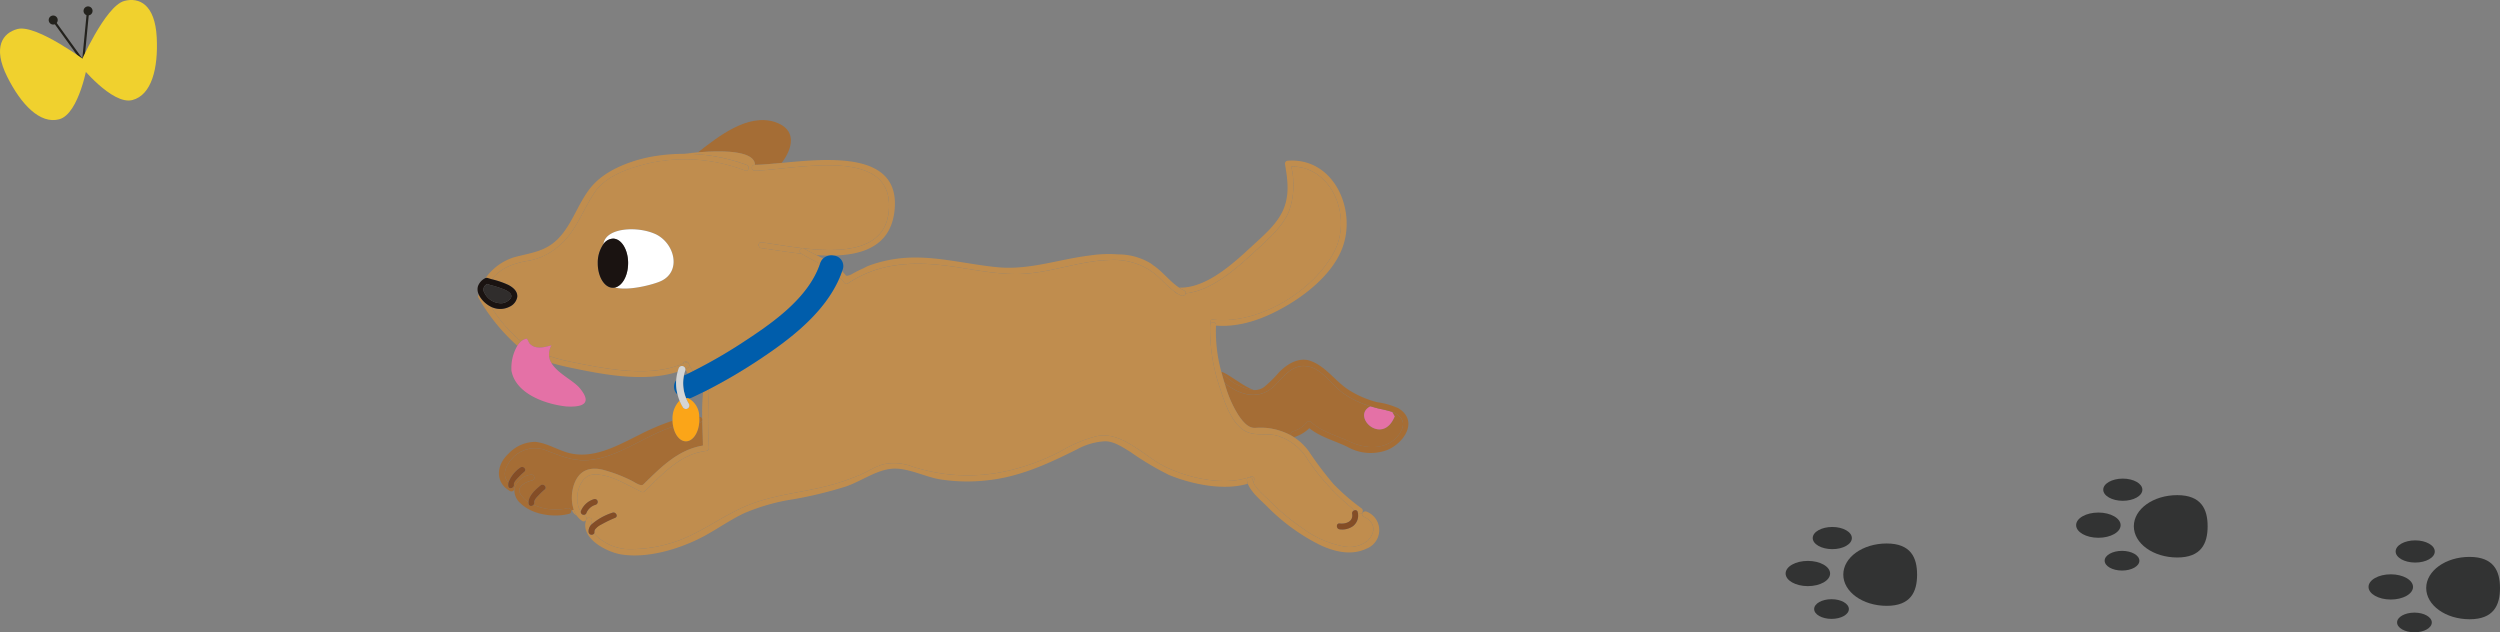 <svg xmlns="http://www.w3.org/2000/svg" xmlns:xlink="http://www.w3.org/1999/xlink" width="351.241" height="88.837" viewBox="0 0 351.241 88.837">
  <rect x="0" y="0" width="351.241" height="88.837" fill="#808080" stroke="none"/>
  <defs>
    <clipPath id="clip-path">
      <rect id="長方形_2249" data-name="長方形 2249" width="130.787" height="61.17" fill="none"/>
    </clipPath>
    <clipPath id="clip-path-2">
      <rect id="長方形_2274" data-name="長方形 2274" width="22.05" height="16.871" fill="none"/>
    </clipPath>
    <clipPath id="clip-path-3">
      <rect id="長方形_2289" data-name="長方形 2289" width="100.368" height="21.593" fill="none"/>
    </clipPath>
  </defs>
  <g id="グループ_3882" data-name="グループ 3882" transform="translate(-1378.127 -6323.614)">
    <g id="グループ_2412" data-name="グループ 2412" transform="translate(1445.213 6340.484)">
      <g id="グループ_2403" data-name="グループ 2403" transform="translate(0 0)" clip-path="url(#clip-path)">
        <path id="パス_3532" data-name="パス 3532" d="M20.111,6.288c1.008-.013,2.308-.136,3.762-.274,1.574-2.1,2.178-4.7-.972-5.748C19.056-.965,14.913,2.344,12.106,4.532c4.11-.353,7.995-.079,8,1.756" transform="translate(18.874 -0.001)" fill="#a56d35"/>
        <path id="パス_3533" data-name="パス 3533" d="M36.651,3.623c.489.184.276.978-.22.791a23.6,23.6,0,0,0-13.213-1.1c-2.659.614-6.18,1.676-7.836,4.036-1.694,2.413-2.6,5.433-4.875,7.424A8.854,8.854,0,0,1,6.2,17.048c-2.127.34-4,.937-5.356,2.638a12.433,12.433,0,0,1,2.342.8c.645.351,1.3.878,1.226,1.692A1.861,1.861,0,0,1,3.337,23.54a2.906,2.906,0,0,1-2.585.026,19.95,19.95,0,0,0,4.077,4.75c.036.033.082.064.118.095a1.523,1.523,0,0,1,.842-.384l.31.624c.783.937,2.032.624,3.125.312A2.649,2.649,0,0,0,8.88,30.47a27.889,27.889,0,0,0,3.334.862c4.706.96,10.853,2.2,15.472.2a.435.435,0,0,1,.819-.031,5.608,5.608,0,0,0,.6,1.093,70.513,70.513,0,0,0,7.012-4.048c4.092-2.672,9.187-6.17,10.827-11.03-.85-.463-1.73-.9-2.6-1.418-2.068-.235-4.041-.576-5.622-.781-.517-.067-.525-.888,0-.819,1.495.192,3.526.56,5.686.811a.366.366,0,0,1,.256.031c5.661.627,12.069.351,11.979-6.162C56.525.936,42.88,4.383,37.756,4.429a.411.411,0,0,1,0-.821h.054c-.01-1.835-3.892-2.109-8-1.756-.642.054-1.292.125-1.932.207a25.163,25.163,0,0,1,8.778,1.564m-12.02,16.3c-.993.471-4.54,1.438-6.487.921a1.448,1.448,0,0,1-.3.036c-1.177-.005-2.127-1.553-2.121-3.46a4.518,4.518,0,0,1,.783-2.661c.013-.059.028-.12.041-.182.486-2.17,4.8-2.362,7.258-1.251,2.7,1.244,3.734,5.218.824,6.6" transform="translate(1.172 2.679)" fill="#c08d4e"/>
        <path id="パス_3534" data-name="パス 3534" d="M5.187,21.451a1.494,1.494,0,0,0,.655.757,3.411,3.411,0,0,1-.407-.814Z" transform="translate(8.087 33.356)" fill="#c08d4e"/>
        <path id="パス_3535" data-name="パス 3535" d="M115.253,51.288c-.036-.026-.069-.054-.1-.082a1.874,1.874,0,0,1-.65,1.853,2.629,2.629,0,0,1-1.9.471c-.519-.061-.527-.883,0-.821.891.1,1.937-.279,1.75-1.354a.436.436,0,0,1,.345-.5A32.48,32.48,0,0,1,108.08,43.7a7.507,7.507,0,0,0-4.463-3.378c-1.272-.269-2.736.044-3.941-.427-2.185-.857-3.311-4.317-3.931-6.324A25.062,25.062,0,0,1,94.4,24.834a.414.414,0,0,1,.069-.2c-.12-.258-.01-.614.343-.573,6.375.734,14.2-4.01,17.077-9.655,2.444-4.806-.333-11.884-6.1-11.854a11.134,11.134,0,0,1-.3,6.272c-.85,2.052-2.621,3.652-4.22,5.128-2.661,2.454-6.4,6.047-10.311,6.421a.448.448,0,0,1-.617.322,5.357,5.357,0,0,1-.571-.312h-.015a.408.408,0,0,1-.351-.251c-1-.722-1.832-1.722-2.761-2.487a9.324,9.324,0,0,0-6.354-1.947c-4.212.092-8.171,1.771-12.335,1.945-3.946.166-7.79-.885-11.692-1.274-4.555-.453-8.86.013-12.747,2.61a.424.424,0,0,1-.1.049.324.324,0,0,1-.394-.115,7.514,7.514,0,0,0-.673-.742c-2.116,4.949-6.9,8.6-11.247,11.483a74.845,74.845,0,0,1-7.311,4.3.332.332,0,0,1,.184.353,72.192,72.192,0,0,0,0,7.805.417.417,0,0,1-.409.409,8.213,8.213,0,0,0-2.27.619q-.246.115-.5.23c-2.232,1.116-4.018,3.073-5.84,4.806a.422.422,0,0,1-.5.064c-1.981-.929-4.353-2.487-6.615-2.413-2.142.072-2.989,3.524-1.858,5.215l.01-.059a2.842,2.842,0,0,1,1.848-1.692.412.412,0,0,1,.507.287.422.422,0,0,1-.287.5A2,2,0,0,0,6.779,51.2a.376.376,0,0,1-.4.287,1.91,1.91,0,0,0,.212.159.394.394,0,0,1,.161.5l.005,0c.2-.443.947-.228.773.256a1.822,1.822,0,0,0-.095.479A8.343,8.343,0,0,1,10.392,51.2c.481-.207.9.5.415.709a15.817,15.817,0,0,0-1.82.87l-.087.051-.87.65a.608.608,0,0,0-.143.415.369.369,0,0,1-.041.212A6.985,6.985,0,0,0,12.253,56.3a19.362,19.362,0,0,0,6.1-.755C22.51,54.4,25.7,51.62,29.662,50.062c4.066-1.6,8.509-1.773,12.66-3.12A27.749,27.749,0,0,0,46.3,45.363a10.556,10.556,0,0,1,2.093-.949,7.1,7.1,0,0,1,4.054.258,25.072,25.072,0,0,0,14.193.471,31.574,31.574,0,0,0,6.764-2.58A18.755,18.755,0,0,1,78.5,40.434c3.478-.709,6.554,2.748,9.387,4.194,3.37,1.72,8.591,2.892,12.222,1.489.448-.174.663.466.333.727.3.926,1.7,2.063,2.285,2.644a31.066,31.066,0,0,0,4.6,3.849,14.1,14.1,0,0,0,5.709,2.564,4.172,4.172,0,0,0,3.475-.757c1.226-1.21,1.1-2.672-.543-3.388a.346.346,0,0,1-.118-.566l-.064-.044a.344.344,0,0,1-.535.141" transform="translate(8.537 3.97)" fill="#c08d4e"/>
        <path id="パス_3536" data-name="パス 3536" d="M14.206,6.662c-2.457-1.113-6.769-.919-7.255,1.249-.015.064-.028.123-.041.184a1.733,1.733,0,0,1,1.359-.786c1.177.005,2.127,1.553,2.121,3.46-.005,1.743-.809,3.178-1.848,3.409,1.947.517,5.5-.448,6.487-.919,2.91-1.379,1.883-5.354-.824-6.6" transform="translate(10.773 9.347)" fill="#fff"/>
        <path id="パス_3537" data-name="パス 3537" d="M11.3,25.336c.719-1.8,2.165-2.306,4.031-1.84A21.211,21.211,0,0,1,19.3,25.008c.376.179,1.31.865,1.64.545.5-.486,1-.98,1.51-1.461,2.017-1.909,4.118-3.555,6.884-4.013-.02-1.21-.074-2.418-.1-3.626h-.01a.378.378,0,0,1-.4.4h-.018c-.125,1.487-.911,2.633-1.866,2.633-.827,0-1.533-.865-1.781-2.065-3.787,1.19-7.117,3.9-11.083,4.6-2.49.432-4.256-.3-6.546-1.172a4.294,4.294,0,0,0-4.954.993C1.592,22.9,1.045,24.271,2,25.272a4.425,4.425,0,0,1,1.643-2.083c.407-.335.99.243.581.578a7.994,7.994,0,0,0-.745.7c-.212.228-.76.734-.711,1.088a.426.426,0,0,1-.044.264.368.368,0,0,1,.128.271,2.756,2.756,0,0,1,2.28-1.914c.514-.123.732.668.218.791-.862.207-2.375.86-1.6,2.024a3.762,3.762,0,0,0,1.085,1.052c.028-.947,1-1.8,1.676-2.354.4-.335.99.243.581.578a7.705,7.705,0,0,0-.745.7c-.212.228-.76.734-.711,1.088a.431.431,0,0,1-.1.351,7.562,7.562,0,0,0,4.775.479.39.39,0,0,1,.491.307l.133-.031.248-.056a5.622,5.622,0,0,1,.118-3.764" transform="translate(2.344 25.651)" fill="#a56d35"/>
        <path id="パス_3538" data-name="パス 3538" d="M11.956,18.408c-.169.072-.333.148-.5.23.166-.079.333-.154.5-.23" transform="translate(17.867 28.699)" fill="#a56d35"/>
        <path id="パス_3539" data-name="パス 3539" d="M41.326,14.337A7.142,7.142,0,0,0,45.4,16.4c-1.569-.583-3.608-2.344-4.568-2.58.038.141.077.282.115.42a.4.4,0,0,1,.376.1" transform="translate(63.665 21.543)" fill="#a56d35"/>
        <path id="パス_3540" data-name="パス 3540" d="M43.029,20.5c.522.745,1.257,1.72,2.262,1.7a11.8,11.8,0,0,1,1.592,0,9.232,9.232,0,0,1,3.48,1.062.384.384,0,0,1,.074-.453l.02-.02a.4.4,0,0,1,.23-.11,4.086,4.086,0,0,0,1.853-1.21.418.418,0,0,1,.645-.084c1.4,1.331,3.78,1.983,5.543,2.8,2.1.97,4.965,1.154,6.61-.814.553-.658,1.1-1.72.484-2.531a2.656,2.656,0,0,0-1.249-.88l.351.627c-1.717,4.215-6.157,0-3.437-1.4l.1,0a13.525,13.525,0,0,1-3.823-1.8c-1.556-1.09-2.9-3.311-4.809-3.775-2.224-.54-3.432,1.154-4.8,2.551-2.2,2.255-4.942,1.5-7.145-.279.041.131.079.266.12.394a15.944,15.944,0,0,0,1.9,4.233" transform="translate(63.941 21.05)" fill="#a56d35"/>
        <path id="パス_3541" data-name="パス 3541" d="M6.474,22.847l.868-.65a2.912,2.912,0,0,0-.868.65" transform="translate(10.093 34.606)" fill="#fba518"/>
        <path id="パス_3542" data-name="パス 3542" d="M52.975,17.125l-.351-.624a16.94,16.94,0,0,0-1.848-.458c-.384-.1-.763-.2-1.141-.32l-.1,0c-2.72,1.4,1.72,5.62,3.437,1.4" transform="translate(75.891 24.508)" fill="#e471a6"/>
        <path id="パス_3543" data-name="パス 3543" d="M12.7,14.617a5.457,5.457,0,0,1-.6-1.09.435.435,0,0,0-.819.028c.092-.038.182-.077.271-.118.476-.223.893.484.415.709-.11.051-.223.1-.335.146a.582.582,0,0,1,.008.133q.157.284.338.553c.243-.118.484-.241.727-.361" transform="translate(17.583 20.662)" fill="#c08d4e"/>
        <path id="パス_3544" data-name="パス 3544" d="M10.867,9.969c.005-1.907-.944-3.455-2.121-3.46a1.74,1.74,0,0,0-1.359.786A4.518,4.518,0,0,0,6.6,9.956c-.008,1.907.944,3.455,2.121,3.457a1.144,1.144,0,0,0,.294-.036c1.039-.23,1.843-1.666,1.848-3.409" transform="translate(10.296 10.147)" fill="#1a1311"/>
        <path id="パス_3545" data-name="パス 3545" d="M.761,19.308c.182.061.371.118.566.171,1.361-1.7,3.232-2.3,5.359-2.636a8.884,8.884,0,0,0,4.309-2.27c2.27-1.994,3.178-5.011,4.872-7.426C17.523,4.79,21.044,3.725,23.7,3.114a23.6,23.6,0,0,1,13.213,1.1c.5.184.709-.609.218-.791a25.083,25.083,0,0,0-8.775-1.566,26.6,26.6,0,0,0-3.954.294c-2.866.432-6.37,1.635-8.5,3.7C13.674,8,12.919,11.336,10.79,13.626c-1.809,1.945-3.857,2.111-6.244,2.736a7.742,7.742,0,0,0-4.1,2.943.525.525,0,0,1,.32,0" transform="translate(0.688 2.886)" fill="#c08d4e"/>
        <path id="パス_3546" data-name="パス 3546" d="M22.769,14.387a.5.5,0,0,1,.317.371c.113-.046.225-.095.335-.146.479-.225.061-.932-.415-.709-.09.041-.182.079-.271.118-4.622,2-10.766.755-15.472-.2a26.95,26.95,0,0,1-3.334-.862,2.381,2.381,0,0,0,.335.978c.906.266,1.837.479,2.779.678,4.576.962,10.29,2.05,14.95.558.044-.159.09-.32.146-.481a.493.493,0,0,1,.63-.3" transform="translate(6.126 20.195)" fill="#c08d4e"/>
        <path id="パス_3547" data-name="パス 3547" d="M6.069,16.147l-.123-.092A20.05,20.05,0,0,1,1.875,11.3,3.891,3.891,0,0,1,.529,10.217a3.075,3.075,0,0,1-.392-.632.358.358,0,0,0-.038.458,26.714,26.714,0,0,0,5.448,6.723,2.72,2.72,0,0,1,.522-.619" transform="translate(0.052 14.943)" fill="#c08d4e"/>
        <path id="パス_3548" data-name="パス 3548" d="M7.157,14.443a2.625,2.625,0,0,1,.34-1.507c-1.093.312-2.342.624-3.122-.312L4.063,12a1.534,1.534,0,0,0-.839.384A2.72,2.72,0,0,0,2.7,13a6.227,6.227,0,0,0-.824,3.524c.624,3.278,4.839,4.683,7.649,5,2.5.156,3.746-.468,1.873-2.654-.942-1.047-3.073-2.022-3.908-3.447a2.394,2.394,0,0,1-.335-.978" transform="translate(2.897 18.707)" fill="#e471a6"/>
        <path id="パス_3549" data-name="パス 3549" d="M21.515,7.53c-2.157-.251-4.189-.622-5.686-.814-.525-.067-.517.755,0,.821,1.582.2,3.555.545,5.622.781L21.4,8.288a.42.42,0,0,1,.118-.757" transform="translate(24.07 10.464)" fill="#c08d4e"/>
        <path id="パス_3550" data-name="パス 3550" d="M15.454,2.87a.411.411,0,0,0,0,.821C20.577,3.645,34.225.2,34.343,8.446c.092,6.513-6.318,6.789-11.977,6.162l.041.018c.558.335,1.152.635,1.748.932q.879.058,1.748.061a1.847,1.847,0,0,1,.66-.005c4.412-.1,8.268-1.535,8.591-6.769C35.635,1.037,25.885,1.966,19.27,2.6c-1.451.136-2.754.261-3.762.274h-.054" transform="translate(23.475 3.417)" fill="#c08d4e"/>
        <path id="パス_3551" data-name="パス 3551" d="M39.234,20.485a.328.328,0,0,1,.2.386c3.913-.374,7.652-3.967,10.313-6.421,1.6-1.477,3.37-3.076,4.22-5.126a11.114,11.114,0,0,0,.3-6.272c5.766-.031,8.545,7.048,6.1,11.851-2.874,5.645-10.7,10.39-17.077,9.655-.353-.041-.466.317-.343.573.2-.3.781-.241.75.2l0,.077c3.649.292,7.222-1.157,10.3-3.017,2.943-1.781,6.121-4.481,7.411-7.772,2.134-5.453-1.141-12.847-7.616-12.378a.419.419,0,0,0-.394.519c.4,2.278.673,4.486-.366,6.633-.911,1.881-2.644,3.347-4.156,4.745-2.618,2.413-6.487,6.065-10.351,5.932a5.054,5.054,0,0,0,.714.409" transform="translate(60.056 3.468)" fill="#c08d4e"/>
        <path id="パス_3552" data-name="パス 3552" d="M38.622,9.666h.015c-.125-.077-.246-.161-.366-.248a.41.41,0,0,0,.351.248" transform="translate(59.668 14.683)" fill="#c08d4e"/>
        <path id="パス_3553" data-name="パス 3553" d="M7.054,32.51a1.814,1.814,0,0,1-.212-.156.4.4,0,0,1-.4-.448c-1.131-1.689-.284-5.144,1.858-5.213,2.265-.077,4.634,1.484,6.615,2.413a.425.425,0,0,0,.5-.064c1.822-1.733,3.608-3.693,5.842-4.809.161-.079.328-.156.5-.228a8.063,8.063,0,0,1,2.27-.619.426.426,0,0,0,.412-.412,70.906,70.906,0,0,1,0-7.805.328.328,0,0,0-.187-.351l-.627.315-.008.036A31.4,31.4,0,0,0,23.5,19c.026,1.208.082,2.416.1,3.626-2.766.458-4.867,2.1-6.881,4.013-.509.481-1.008.975-1.51,1.461-.33.32-1.264-.366-1.643-.545A21.211,21.211,0,0,0,9.6,26.043c-1.866-.466-3.311.036-4.031,1.84a5.653,5.653,0,0,0-.12,3.764,3.466,3.466,0,0,0,.409.814,2.7,2.7,0,0,0,.783.757.383.383,0,0,0,.576-.21.4.4,0,0,0-.161-.5" transform="translate(8.075 23.103)" fill="#c08d4e"/>
        <path id="パス_3554" data-name="パス 3554" d="M98.876,23.589c-.061-.525.76-.52.821,0a1.108,1.108,0,0,0,.054.23c.333-.258.118-.9-.33-.724-3.631,1.4-8.852.23-12.222-1.492-2.833-1.446-5.909-4.9-9.387-4.194a18.728,18.728,0,0,0-5.093,2.132,31.73,31.73,0,0,1-6.766,2.58,25.041,25.041,0,0,1-14.19-.473,7.143,7.143,0,0,0-4.054-.258,10.7,10.7,0,0,0-2.093.949,27.166,27.166,0,0,1-3.979,1.579c-4.151,1.349-8.593,1.52-12.66,3.122-3.959,1.558-7.153,4.34-11.311,5.484a19.286,19.286,0,0,1-6.1.752,6.969,6.969,0,0,1-4.407-2.188.432.432,0,0,1-.781-.212,1.4,1.4,0,0,1,.371-1.021,1.724,1.724,0,0,1,.095-.479c.171-.486-.571-.7-.773-.256l-.018.038c-.916,2.587,2.882,4.548,4.916,4.875,3.588.578,7.885-.681,11.065-2.272,2.145-1.072,4.066-2.516,6.244-3.534a28.362,28.362,0,0,1,6.966-1.96,57.772,57.772,0,0,0,7.194-1.748c2.173-.706,4.35-2.367,6.628-2.531,2.142-.156,4.553,1.136,6.656,1.489a24.767,24.767,0,0,0,6.794.131c4.537-.5,8.535-2.362,12.552-4.371a9.144,9.144,0,0,1,3.846-1.1c1.274-.033,2.569.875,3.619,1.512a40.984,40.984,0,0,0,5.361,3.2C91.071,24.162,95.559,25.121,99,24.1a2.238,2.238,0,0,1-.128-.512" transform="translate(9.222 26.993)" fill="#c08d4e"/>
        <path id="パス_3555" data-name="パス 3555" d="M65.586,19.95a10.767,10.767,0,0,0-2.953-.829,13.918,13.918,0,0,1-3.77-1.6c-2.009-1.2-3.255-3.317-5.489-4.171-1.692-.645-3.342.412-4.484,1.553a16.387,16.387,0,0,1-2.142,2.114,2.371,2.371,0,0,1-1.415.409,7.119,7.119,0,0,1-4.079-2.06.394.394,0,0,0-.374-.1c.1.386.218.768.335,1.144,2.2,1.779,4.947,2.534,7.148.279,1.361-1.4,2.572-3.091,4.793-2.549,1.9.461,3.253,2.682,4.811,3.775a13.555,13.555,0,0,0,3.823,1.8c.376.115.757.223,1.141.317a18.379,18.379,0,0,1,1.848.458,2.637,2.637,0,0,1,1.246.88c.617.811.069,1.873-.481,2.531-1.646,1.968-4.514,1.784-6.61.814-1.763-.814-4.141-1.466-5.543-2.8a.419.419,0,0,0-.645.084,4.1,4.1,0,0,1-1.853,1.21.408.408,0,0,0-.233.11l-.02.02a.387.387,0,0,0-.074.453c.138.077.271.156.4.243a.644.644,0,0,0,.069-.01,5.274,5.274,0,0,0,2.1-1.246c1.518,1.241,3.657,1.791,5.384,2.641a6.626,6.626,0,0,0,5.633.394c2.411-1.052,4.345-4.148,1.433-5.876" transform="translate(63.737 20.511)" fill="#a56d35"/>
        <path id="パス_3556" data-name="パス 3556" d="M51.609,27a9.17,9.17,0,0,0-3.48-1.059,11.357,11.357,0,0,0-1.589,0c-1.008.02-1.743-.952-2.265-1.7a15.957,15.957,0,0,1-1.894-4.23c-.044-.131-.082-.264-.123-.394-.118-.379-.23-.76-.335-1.146-.038-.141-.079-.279-.115-.42a21.482,21.482,0,0,1-.747-6.482v-.077c.028-.445-.548-.509-.747-.2a.391.391,0,0,0-.072.2,25.076,25.076,0,0,0,1.346,8.737c.619,2,1.745,5.466,3.931,6.321,1.205.473,2.669.161,3.941.43a7.519,7.519,0,0,1,4.466,3.378,32.407,32.407,0,0,0,6.61,7.155.343.343,0,0,1,.448.284l.008.069c.036.026.069.054.1.082a.344.344,0,0,0,.535-.141.437.437,0,0,0-.12-.568,30.1,30.1,0,0,1-3.959-3.434,50.152,50.152,0,0,1-3.493-4.645,7.951,7.951,0,0,0-2.045-1.914c-.133-.084-.266-.166-.4-.243" transform="translate(62.695 17.308)" fill="#c08d4e"/>
        <path id="パス_3557" data-name="パス 3557" d="M58.65,25.148c1.638.717,1.771,2.178.543,3.388a4.167,4.167,0,0,1-3.473.757,14.137,14.137,0,0,1-5.712-2.562,31.24,31.24,0,0,1-4.6-3.851c-.583-.581-1.983-1.717-2.285-2.644A1.339,1.339,0,0,1,43.063,20c-.061-.517-.88-.525-.819,0a2.084,2.084,0,0,0,.128.512c.456,1.208,1.907,2.4,2.695,3.184a27.956,27.956,0,0,0,7.26,5.331c2.063,1.013,4.527,1.646,6.695.617a2.788,2.788,0,0,0,.044-5.208.443.443,0,0,0-.532.143.347.347,0,0,0,.118.566" transform="translate(65.857 30.578)" fill="#c08d4e"/>
        <path id="パス_3558" data-name="パス 3558" d="M49.327,21.932c.184,1.075-.865,1.456-1.756,1.354-.525-.061-.517.76,0,.821a2.626,2.626,0,0,0,1.9-.471,1.879,1.879,0,0,0,.655-1.853l-.013-.069a.341.341,0,0,0-.445-.284.432.432,0,0,0-.343.5" transform="translate(73.56 33.392)" fill="#844d26"/>
        <path id="パス_3559" data-name="パス 3559" d="M12.191,16.288h-.018c.01.136.018.271.018.409s-.008.276-.018.412h.018a.38.38,0,0,0,.4-.4.4.4,0,0,0-.4-.42" transform="translate(18.979 25.394)" fill="#a56d35"/>
        <path id="パス_3560" data-name="パス 3560" d="M3.355,26a.358.358,0,0,0-.128-.269c-.164.31-.688.374-.745-.049a1.346,1.346,0,0,1,.023-.5c-.957-1-.409-2.372.571-3.437a4.3,4.3,0,0,1,4.954-.993c2.29.87,4.056,1.6,6.549,1.172,3.969-.694,7.3-3.406,11.081-4.6a4.944,4.944,0,0,1-.1-.819,31.372,31.372,0,0,0-4.632,1.96c-3.143,1.546-6.625,3.578-10.226,2.48-1.512-.461-2.82-1.3-4.414-1.477a5.225,5.225,0,0,0-3.8,1.692c-1.7,1.574-1.889,4.028.246,5.221a.41.41,0,0,0,.6-.274c.005-.038.008-.077.015-.115" transform="translate(1.839 25.741)" fill="#a56d35"/>
        <path id="パス_3561" data-name="パス 3561" d="M9.5,24.184a7.562,7.562,0,0,1-4.775-.479c-.207.233-.635.246-.686-.131a1.388,1.388,0,0,1-.01-.23,3.753,3.753,0,0,1-1.082-1.052c-.778-1.164.737-1.817,1.6-2.022.514-.125.3-.916-.218-.793a2.76,2.76,0,0,0-2.28,1.914.888.888,0,0,0-.015.115,2.423,2.423,0,0,0,.888,2.011c1.638,1.594,4.673,2.019,6.8,1.456A.38.38,0,0,0,10,24.491a.393.393,0,0,0-.494-.307" transform="translate(3.148 30.347)" fill="#a56d35"/>
        <path id="パス_3562" data-name="パス 3562" d="M2.816,22.706c.051.379.479.363.686.133a.433.433,0,0,0,.1-.351c-.049-.356.5-.862.711-1.088a8,8,0,0,1,.745-.7c.409-.338-.174-.914-.581-.581-.67.553-1.648,1.41-1.676,2.357a1.37,1.37,0,0,0,.01.228" transform="translate(4.373 31.213)" fill="#844d26"/>
        <path id="パス_3563" data-name="パス 3563" d="M1.7,21.73c.056.42.581.358.747.046a.444.444,0,0,0,.044-.264c-.049-.356.5-.862.711-1.088a7.994,7.994,0,0,1,.745-.7c.409-.338-.174-.914-.581-.581a4.419,4.419,0,0,0-1.643,2.086,1.484,1.484,0,0,0-.023.5" transform="translate(2.626 29.692)" fill="#844d26"/>
        <path id="パス_3564" data-name="パス 3564" d="M6.1,24.28a.432.432,0,0,0,.781.212.4.4,0,0,0,.041-.212.6.6,0,0,1,.143-.415,2.921,2.921,0,0,1,.868-.653l.09-.051a16.433,16.433,0,0,1,1.817-.87c.486-.207.067-.914-.412-.709a8.269,8.269,0,0,0-2.956,1.676A1.385,1.385,0,0,0,6.1,24.28" transform="translate(9.505 33.591)" fill="#844d26"/>
        <path id="パス_3565" data-name="パス 3565" d="M6.076,23.023a.379.379,0,0,0,.4-.287,1.993,1.993,0,0,1,1.277-1.118.426.426,0,0,0,.287-.507.414.414,0,0,0-.507-.287,2.854,2.854,0,0,0-1.848,1.692l-.01.059a.4.4,0,0,0,.4.448" transform="translate(8.84 32.434)" fill="#844d26"/>
        <path id="パス_3566" data-name="パス 3566" d="M19.881,10.669a7.916,7.916,0,0,1,.673.745.323.323,0,0,0,.394.113.372.372,0,0,0,.1-.049c3.89-2.6,8.194-3.063,12.749-2.61,3.9.392,7.746,1.441,11.692,1.274,4.164-.174,8.123-1.853,12.335-1.945a9.332,9.332,0,0,1,6.354,1.947c.929.765,1.766,1.766,2.761,2.49.12.087.241.171.366.248a5.32,5.32,0,0,0,.568.312.45.45,0,0,0,.619-.322.33.33,0,0,0-.2-.386,5.174,5.174,0,0,1-.711-.409c-1.193-.8-2.152-2.027-3.276-2.884-.1-.077-.2-.141-.3-.21-.143-.113-.289-.223-.438-.325A8.806,8.806,0,0,0,59,7.406a17.573,17.573,0,0,0-3.918.146c-4.348.522-8.5,2.075-12.959,1.663-4.791-.445-9.558-1.891-14.4-1.172a18.557,18.557,0,0,0-3.79.967,6.64,6.64,0,0,0-.655.325,16.93,16.93,0,0,0-1.8.908c-.361.148-.637.22-.717.118a6.513,6.513,0,0,0-.537-.586c-.1.3-.218.6-.343.893" transform="translate(30.996 11.466)" fill="#c08d4e"/>
        <path id="パス_3567" data-name="パス 3567" d="M20.988,8.494c-.31-.161-.624-.317-.937-.473-.6-.3-1.19-.6-1.75-.932a.28.28,0,0,0-.038-.02A.373.373,0,0,0,18,7.04a.418.418,0,0,0-.118.755l.054.033c.873.519,1.753.952,2.6,1.415l.023-.059a1.653,1.653,0,0,1,.425-.691" transform="translate(27.581 10.957)" fill="#c08d4e"/>
        <path id="パス_3568" data-name="パス 3568" d="M11.1,14.28a1.518,1.518,0,0,0,.2,2.05,6.453,6.453,0,0,1-.2-2.05" transform="translate(16.818 22.263)" fill="#005dab"/>
        <path id="パス_3569" data-name="パス 3569" d="M31.773,7.459a1.582,1.582,0,0,0-.809.412,1.7,1.7,0,0,0-.427.691l-.02.061c-1.643,4.86-6.736,8.355-10.827,11.03A70.491,70.491,0,0,1,12.677,23.7c-.241.123-.484.246-.727.363-.182.087-.366.171-.55.258a5.513,5.513,0,0,0,.3,3.153,1.192,1.192,0,0,1,.389.074,1.921,1.921,0,0,0,.417-.133c.532-.243,1.057-.5,1.579-.757.21-.1.42-.207.627-.315a75.189,75.189,0,0,0,7.314-4.3c4.348-2.882,9.128-6.536,11.247-11.483.125-.294.238-.591.343-.893.028-.077.061-.154.087-.23a1.482,1.482,0,0,0-1.269-1.981,1.847,1.847,0,0,0-.66.005" transform="translate(17.604 11.577)" fill="#005dab"/>
        <path id="パス_3570" data-name="パス 3570" d="M10.807,19.276c.253,1.2.955,2.065,1.784,2.065.955,0,1.743-1.146,1.866-2.631.013-.136.02-.271.02-.412s-.008-.274-.02-.409A2.873,2.873,0,0,0,13,15.333a1.189,1.189,0,0,0-.389-.072,4.606,4.606,0,0,0,.386.775.494.494,0,0,1-.133.683.5.5,0,0,1-.276.084.489.489,0,0,1-.407-.218,5.6,5.6,0,0,1-.486-.962,3.611,3.611,0,0,0-.988,2.674c0,.054,0,.107,0,.159a4.88,4.88,0,0,0,.1.819" transform="translate(16.693 23.792)" fill="#fba518"/>
        <path id="パス_3571" data-name="パス 3571" d="M2.923,11.714a1.843,1.843,0,0,0,1.257-.737c.284-.545-.333-.9-.747-1.118a14.012,14.012,0,0,0-2.129-.7L.817,9l0,0a.434.434,0,0,1-.11.1.828.828,0,0,0-.241,1.154,2.624,2.624,0,0,0,2.459,1.464" transform="translate(0.511 14.021)" fill="#302d2c"/>
        <path id="パス_3572" data-name="パス 3572" d="M1.926,12.74a2.893,2.893,0,0,0,2.582-.026,1.864,1.864,0,0,0,1.077-1.359C5.66,10.542,5,10.015,4.357,9.667a12.2,12.2,0,0,0-2.342-.806c-.194-.056-.384-.113-.566-.171a.545.545,0,0,0-.32-.005A2.067,2.067,0,0,0,.073,9.815a1.613,1.613,0,0,0,.115,1.208,3.075,3.075,0,0,0,.392.632A3.914,3.914,0,0,0,1.926,12.74M1.215,9.613a.434.434,0,0,0,.11-.1h0c.164.054.325.107.486.164a14.293,14.293,0,0,1,2.129.7c.415.225,1.031.576.747,1.121a1.843,1.843,0,0,1-1.257.737A2.624,2.624,0,0,1,.974,10.767a.83.83,0,0,1,.241-1.154" transform="translate(0.001 13.505)" fill="#1a1311"/>
        <path id="パス_3573" data-name="パス 3573" d="M12.28,19.545a.493.493,0,0,0,.407-.768A4.735,4.735,0,0,1,12.3,18a5.522,5.522,0,0,1-.3-3.155,5.179,5.179,0,0,1,.187-.686.438.438,0,0,0,.026-.125.389.389,0,0,0-.008-.133.49.49,0,0,0-.944-.072c-.059.161-.1.322-.146.481a6.117,6.117,0,0,0-.2,1.18,6.449,6.449,0,0,0,.2,2.05,6.369,6.369,0,0,0,.269.824,5.58,5.58,0,0,0,.484.962.493.493,0,0,0,.409.218" transform="translate(17.001 21.051)" fill="#d4d5d5"/>
      </g>
    </g>
    <g id="グループ_2456" data-name="グループ 2456" transform="translate(1378.127 6323.613)">
      <g id="グループ_2455" data-name="グループ 2455" transform="translate(0 0)" clip-path="url(#clip-path-2)">
        <path id="パス_5241" data-name="パス 5241" d="M7.435,8.268,2.98,2.093a.158.158,0,0,1,.037-.221.156.156,0,0,1,.221.035L7.2,7.4,7.847.7A.156.156,0,0,1,8.021.556a.157.157,0,0,1,.141.174Z" transform="translate(4.365 0.819)" fill="#23221d"/>
        <path id="パス_5242" data-name="パス 5242" d="M4.007,1.355A.634.634,0,1,1,3.233.9a.636.636,0,0,1,.774.451" transform="translate(4.083 1.304)" fill="#23221d"/>
        <path id="パス_5243" data-name="パス 5243" d="M5.98.836A.633.633,0,1,1,5.206.385.634.634,0,0,1,5.98.836" transform="translate(7.004 0.537)" fill="#23221d"/>
        <path id="パス_5244" data-name="パス 5244" d="M8.313,14.367c-2.7.709-5.36-2.09-7.3-5.982C-1.078,4.192.4,2.224,2.46,1.683c2.695-.709,9.882,4.71,9.882,4.71s-1.175,7.222-4.029,7.973" transform="translate(-0.001 2.394)" fill="#f0d12e"/>
        <path id="パス_5245" data-name="パス 5245" d="M11.936,14.057c2.7-.709,3.639-4.458,3.416-8.8C15.111.58,12.858-.409,10.8.134c-2.695.707-6.29,8.96-6.29,8.96s4.574,5.715,7.428,4.963" transform="translate(6.668 -0.001)" fill="#f0d12e"/>
      </g>
    </g>
    <g id="グループ_2475" data-name="グループ 2475" transform="translate(1629 6390.857)">
      <g id="グループ_2474" data-name="グループ 2474" transform="translate(0 0)" clip-path="url(#clip-path-3)">
        <path id="パス_5282" data-name="パス 5282" d="M105.375,5.611c-3.368,0-6.1,1.952-6.1,4.372s2.724,4.384,6.093,4.389,4.272-1.955,4.275-4.374-.895-4.382-4.263-4.386" transform="translate(-50.352 -3.289)" fill="#323333"/>
        <path id="パス_5283" data-name="パス 5283" d="M124.868,24.526c-1.347,0-2.44.616-2.441,1.38s1.09,1.385,2.438,1.387,2.44-.616,2.441-1.38-1.09-1.385-2.437-1.387" transform="translate(-77.603 -14.376)" fill="#323333"/>
        <path id="パス_5284" data-name="パス 5284" d="M131.924,11.524c-1.726,0-3.127.789-3.128,1.768s1.4,1.774,3.123,1.776,3.127-.789,3.128-1.768-1.4-1.774-3.123-1.777" transform="translate(-87.98 -6.755)" fill="#323333"/>
        <path id="パス_5285" data-name="パス 5285" d="M124.162,0c-1.518,0-2.75.694-2.752,1.555s1.229,1.561,2.747,1.563,2.75-.694,2.752-1.555S125.68,0,124.162,0" transform="translate(-76.786 0)" fill="#323333"/>
        <path id="パス_5286" data-name="パス 5286" d="M204,22.023c-3.368,0-6.1,1.952-6.1,4.372s2.724,4.384,6.093,4.389,4.272-1.955,4.275-4.374-.895-4.382-4.263-4.386" transform="translate(-189.797 -12.909)" fill="#323333"/>
        <path id="パス_5287" data-name="パス 5287" d="M223.5,40.938c-1.347,0-2.44.616-2.442,1.38s1.09,1.385,2.438,1.387,2.44-.616,2.441-1.38-1.09-1.385-2.437-1.387" transform="translate(-217.049 -23.996)" fill="#323333"/>
        <path id="パス_5288" data-name="パス 5288" d="M230.553,27.937c-1.726,0-3.127.789-3.128,1.768s1.4,1.774,3.123,1.776,3.127-.789,3.128-1.768-1.4-1.774-3.123-1.777" transform="translate(-227.425 -16.375)" fill="#323333"/>
        <path id="パス_5289" data-name="パス 5289" d="M222.791,16.413c-1.518,0-2.75.694-2.752,1.555s1.229,1.561,2.747,1.563,2.751-.694,2.752-1.555-1.229-1.561-2.747-1.563" transform="translate(-216.231 -9.62)" fill="#323333"/>
        <path id="パス_5290" data-name="パス 5290" d="M6.1,26.578C2.737,26.573,0,28.53,0,30.95s2.724,4.384,6.093,4.389,4.272-1.955,4.275-4.374S9.473,26.583,6.1,26.578" transform="translate(90 -15.579)" fill="#323333"/>
        <path id="パス_5291" data-name="パス 5291" d="M25.6,45.492c-1.347,0-2.44.616-2.441,1.38s1.09,1.385,2.438,1.387,2.44-.616,2.441-1.38-1.09-1.385-2.437-1.387" transform="translate(62.749 -26.665)" fill="#323333"/>
        <path id="パス_5292" data-name="パス 5292" d="M32.654,32.491c-1.726,0-3.127.789-3.128,1.768s1.4,1.774,3.123,1.776,3.127-.789,3.128-1.768-1.4-1.774-3.123-1.777" transform="translate(52.372 -19.045)" fill="#323333"/>
        <path id="パス_5293" data-name="パス 5293" d="M24.892,20.967c-1.518,0-2.75.694-2.752,1.555s1.229,1.561,2.747,1.563,2.75-.694,2.752-1.555-1.229-1.561-2.747-1.563" transform="translate(63.566 -12.29)" fill="#323333"/>
      </g>
    </g>
  </g>
</svg>
